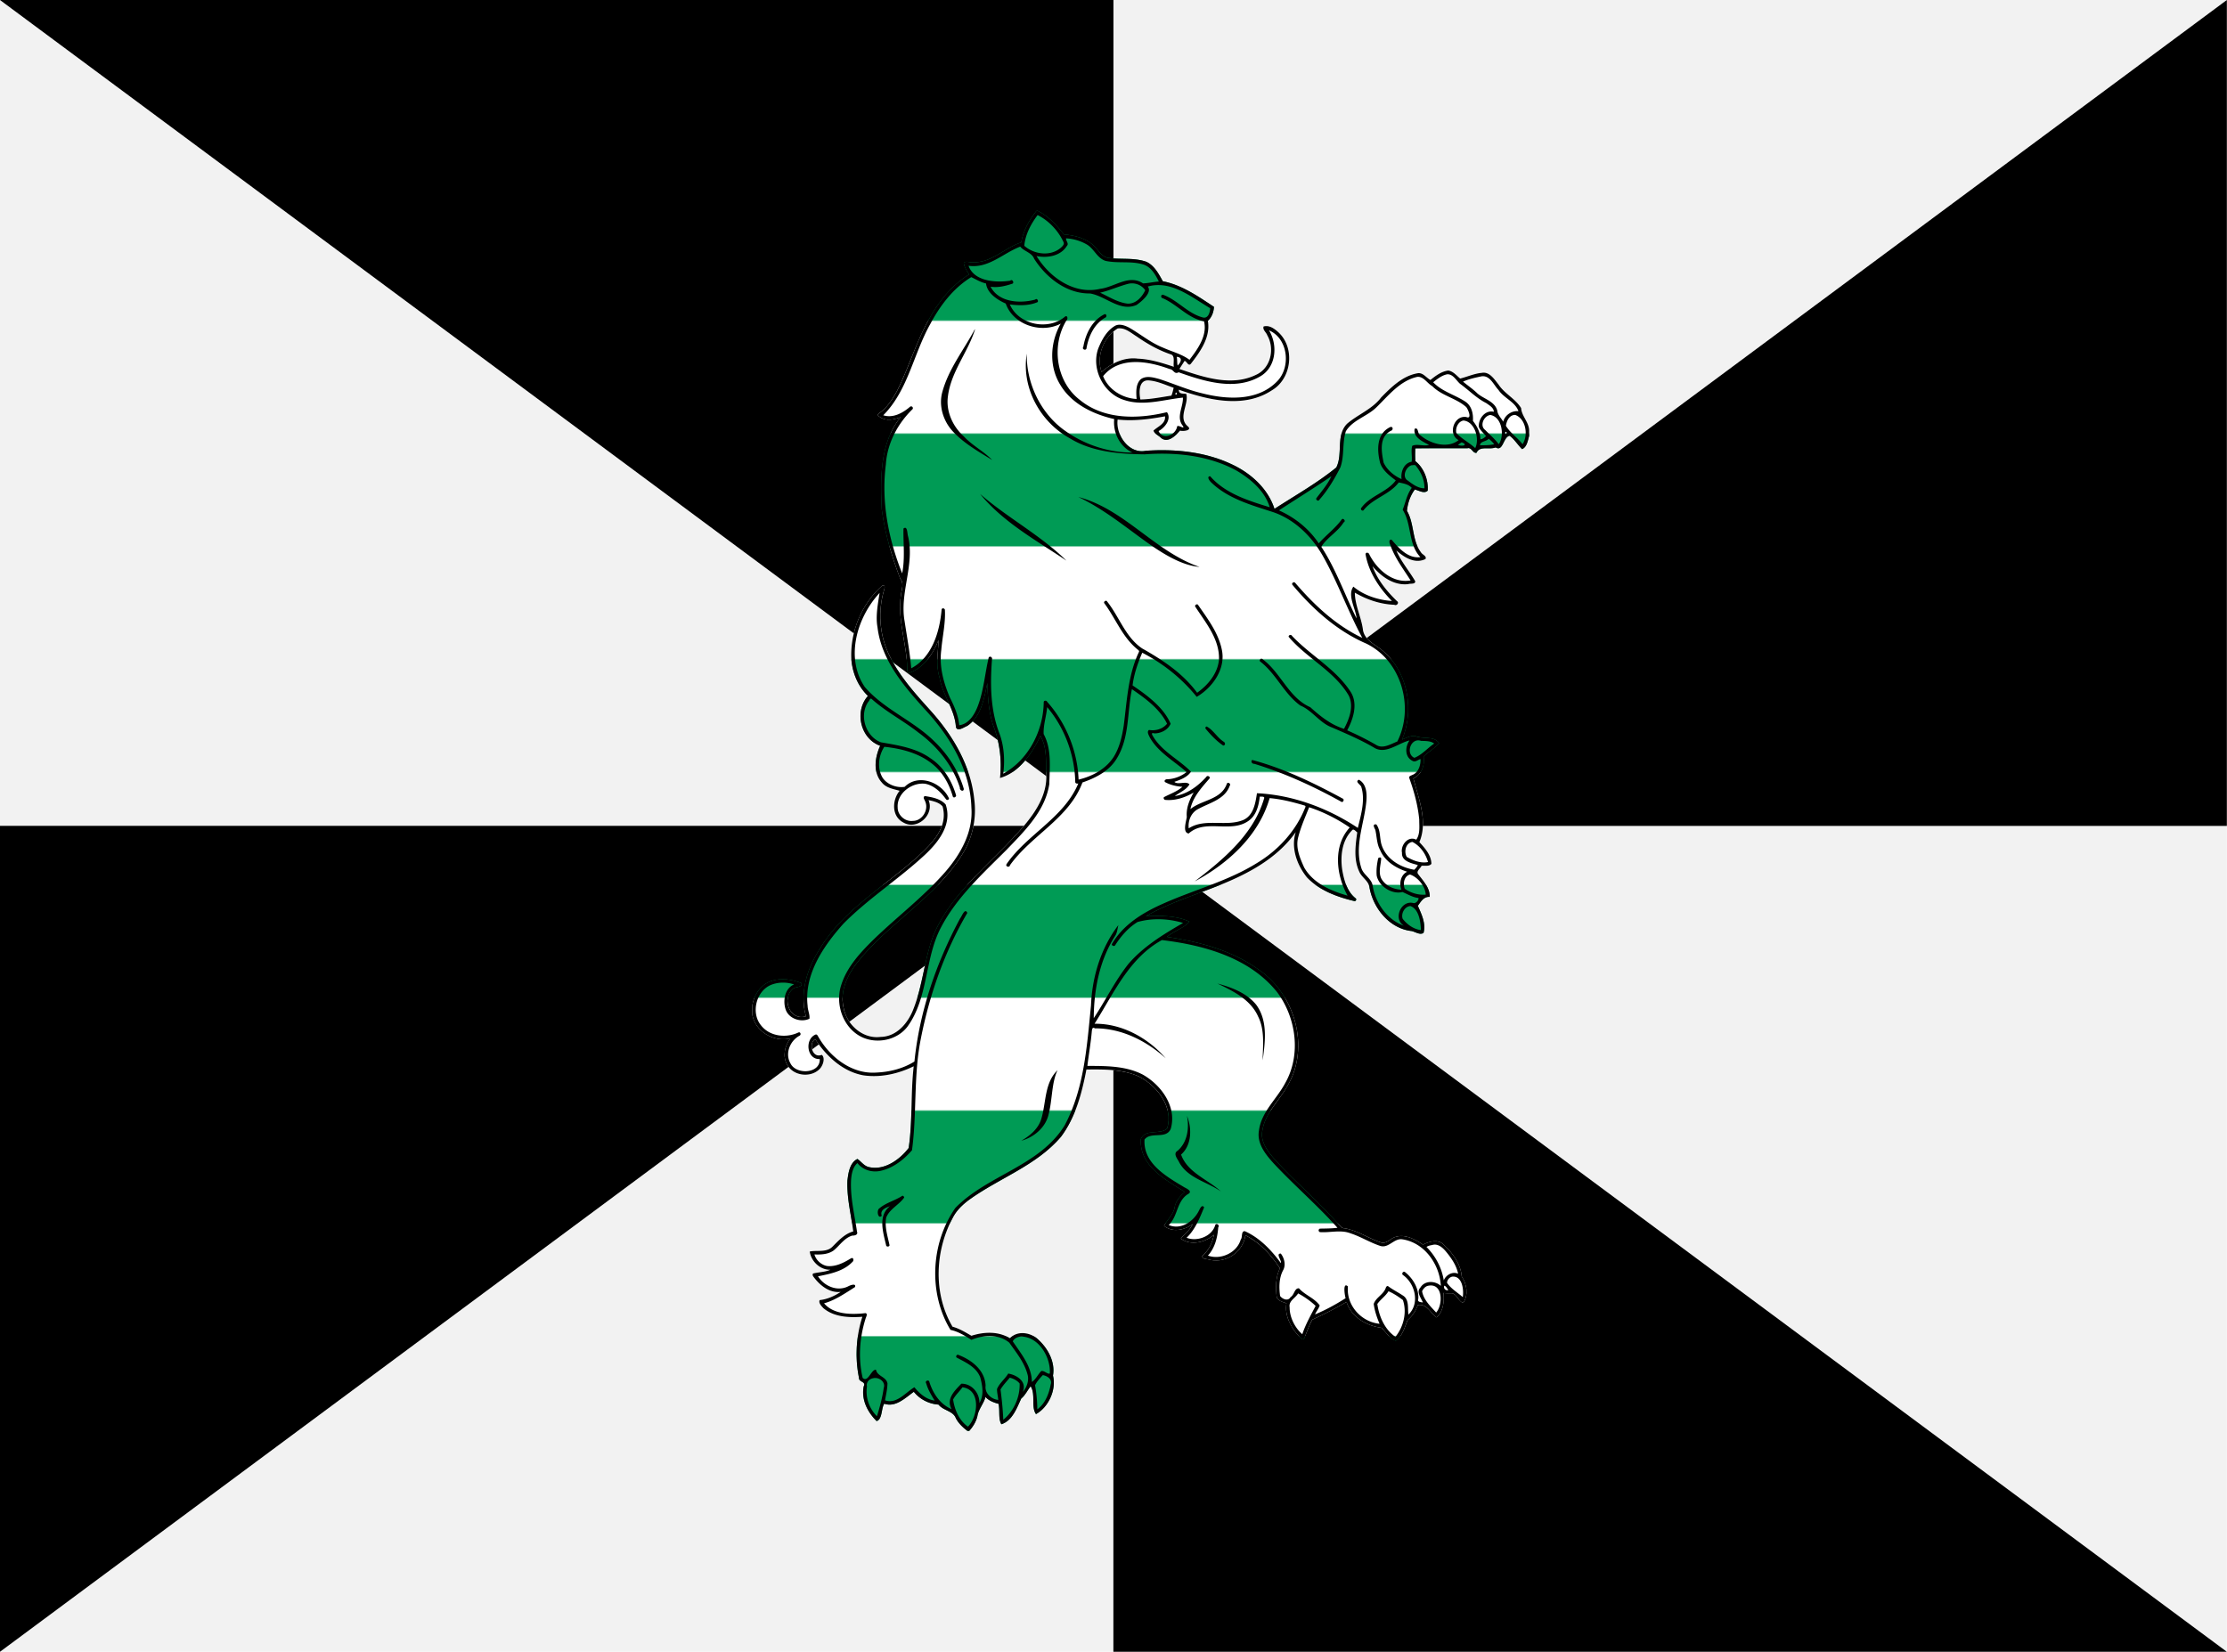 <svg xmlns="http://www.w3.org/2000/svg" xmlns:xlink="http://www.w3.org/1999/xlink" height="440.49mm" width="593.71mm" viewBox="0 0 2103.692 1560.777"><defs><pattern id="b" xlink:href="#a" patternTransform="matrix(.709 0 0 1.523 620.02 25.832)"/><pattern id="a" width="120" patternUnits="userSpaceOnUse" patternTransform="translate(-86.885 290.45)" height="140"><path fill="#fff" d="M-86.885 290.45h120v140h-120z" transform="translate(86.885 -290.45)"/><path fill="#009b55" d="M-86.885 360.45h120v70h-120z" transform="translate(86.885 -290.45)"/></pattern></defs><path fill="#f2f2f2" d="M-.03-.006h2103.604v1560.76H-.029z"/><g fill-rule="evenodd"><path d="M-.03-.006h1051.821v780.394z"/><path d="M-.03 1560.734V780.341h1051.821z"/><path d="M2103.556 1560.734H1051.735V780.341z"/><path d="M2103.556-.006v780.394H1051.735z"/></g><path d="M936.19-77.975c-6.826 8.708-12.541 18.738-14.357 29.771-15.99 5.202-28.696 20.126-46.622 18.719-2.373.466-5.826-1.59-7.647.725.51 4.02 2.839 7.503 5.068 10.774C856.224-7.755 843.668 7.702 834.59 24.61c-12.191 21.49-18.862 45.487-30.05 67.453-4.438 8.238-9.764 16.432-17.68 21.716-1.475 1.35.768 2.657 1.825 3.238 5.745 3.92 13.079 2.229 19.132-.063-19.617 24.41-19.103 57.51-17.748 87.1 2.978 22.47 9.376 44.435 17.494 65.56 3.857 4.516 1.129 10.25.648 15.371-3.621 23.993 5.97 47.231 5.96 71.118-.095 1.22.832 2.978 2.258 2.335 13.651-4.957 22.148-18.003 27.297-30.948-.379 11.677-2.867 23.767.913 35.262 2.604 16.538 14.41 29.996 15.472 46.885 1.25 5.086 7.969.024 10.764-.99 13.224-8.905 15.88-26.029 18.95-40.516.34 12.974 1.229 26.072 4.995 38.565 6.494 16.254 8.924 33.768 6.921 51.175 18.286-5.086 30.352-23.287 38.182-39.78 6.749 11.493 4.933 25.351 5.615 38.065.25 17.537-9.607 33.11-20.453 46.092-28.863 34.59-68.428 61.665-86.268 104.42-8.535 22.532-9.976 47.102-18.843 69.543-4.995 13.166-15.798 26.134-30.996 26.317-16.97 2.253-32.47-11.845-35.084-28.118-3.424-15.299 3.82-30.382 12.988-42.164 29.632-37.298 73.717-61.199 99.174-102.09 9.756-15.414 13.781-34.194 11.374-52.269-3.261-31.519-19.987-59.912-40.804-83.113-15.178-16.83-30.799-33.959-40.348-54.762-8.391-18.41-9.798-39.743-4.178-59.163.46-1.532 1.945-5.889-1.643-4.683-19.386 17.186-30.385 43.562-29.127 69.437 1.008 12.916 6.224 25.693 15.668 34.742-13.041 14.593-7.157 40.453 11.557 47.111-4.929 10.865-7.07 25.318 1.68 34.824 4.141 5.106 10.86 5.97 16.726 7.71-7.224 8.717-7.71 24.073 3.367 29.876 13.032 7.878 29.809-7.162 23.949-21.072 4.659 1.028 10.068 2.177 13.243 6 5.519 19.405-9.88 34.92-22.792 46.79-31.5 28.704-70.825 50.376-93.237 87.842-11.984 18.526-19.285 41.77-13.017 63.62-15.073 4.803-23.19-16.34-12.743-25.548 2.017-2.776 10.024-1.326 8.42-5.778-8.69-3.502-18.867-5.155-27.97-2.177-10.457 3.29-17.057 13.507-18.536 23.993v7.143c2.31 16.49 20.284 27.148 36.102 23.296-5.404 6.912-7.59 17.143-2.92 24.997 5.691 10.298 21.37 12.297 29.9 4.5 3.603-3.006 6.39-10.927 2.686-13.986-9.074 3.723-12.767-11.024-6.259-14.886 10.462 16.067 25.914 30.64 45.458 34.229 16.307 2.42 32.97-1.403 47.644-8.545-3.007 25.645-.942 51.693-4.775 77.252-8.468 10.985-23.119 21.586-37.764 17.95-4.5-1.09-7.175-5.342-10.648-7.638-7.243 3.555-8.579 13.123-9.448 20.376-.696 16.24 3.463 32.153 5.504 48.124-8.285 2.296-14.06 8.877-19.944 14.713-5.716 5.375-14.74 2.824-21.144 4.294 1.25 9.165 9.833 17.508 19.478 17.158-4.347 2.152-10.645 2.253-15.712 3.449-1.369.086-1.138 1.983-.533 2.8 6.029 8.271 15.03 15.894 25.986 14.708-5.96 3.977-12.676 6.998-19.852 7.767-1.215 2.79 1.677 5.495 3.391 7.479 10.053 8.603 24.401 9.174 36.962 8.266-5.975 18.54-7.085 38.68-3.204 57.76-.23 4.212 7.009 3.194 4.463 8.045-2.411 12.412 3.535 24.272 12.191 32.74 5.557-1.532 4.308-12.229 7.185-16.403 10.803 3.742 19.92-5.51 27.955-11.255 5.688 7.148 14.295 11.475 23.35 12.114 4.457 5.77 13.837 5.794 16.402 12.998 2.6 4.794 6.567 8.622 10.913 11.845h1.667c3.54-3.857 6.326-8.483 7.66-13.565.88-6.791 6.087-12.08 7.686-18.454 3.295 3.497 7.777 5.24 12.316 6.422 1.552 6.129-.408 14.39 2.752 19.315 10.366-3.4 14.516-15.188 18.752-24.33 3.877-3.097 6.1-8.242 8.848-11.575 4.962 7.628.168 19.362 5.053 26.322 11.927-6.552 19.41-23.138 16.063-36.405 2.286-12.762-4.712-25.626-13.91-34.017-7.004-6.811-19.617-8.886-26.746-1.215-11.02-6.83-24.468-6.182-36.385-2.388-5.711-3.29-11.427-6.84-17.844-8.568-18.723-31.683-16.562-72.871 1.09-104.57 3.343-5.77 8.152-10.428 13.382-14.478 28.614-21.106 64.398-32.73 87.992-60.43 13.795-18.44 19.742-41.261 23.998-63.524 16.634-.178 34.31-.4 49.781 6.68 17.225 8.911 32.691 28.783 26.49 49-6.681 6.484-20.346-.28-24.852 9.986-1.546 25.246 23.291 38.527 41.625 49.979-4.457 3.799-8.646 8.449-9.678 14.415-1.096 7.008-7.033 11.705-10.015 17.709 7.93 6.388 19.338 4.015 26.98-1.696-2.31 5.678-7.686 9.016-11.105 13.733 9.207 6.874 23.075 3.617 31.183-3.713-1.345 7.647-4.9 14.9-10.913 19.934-.596 3.579 5.278 2.868 7.373 3.824 15.395 3.362 31.169-7.73 33.3-23.22 13.695 6.806 24.344 18.522 32.616 31.169-4.107 8.665-4.189 18.426-2.916 27.739 1.81 3.367 5.826 4.087 9.102 5.37-1.95 11.586 4.237 22.758 11.725 31.126 1.235.97 3.343 4.39 4.948 2.295 2.512-5.97 4.447-12.224 7.603-17.91 11.033-5.145 21.99-10.612 32.466-16.842 4.438 14.256 18.862 22.643 33.032 24.454 4.313 4.083 7.508 10.294 13.48 12.272 6.301-4.467 8.438-12.69 11.137-19.535 4.592-3.737 7.695-8.804 9.77-14.27 8.752-1.407 11.754 7.652 17.576 11.71 6.518-5.413 7.393-15.25 6.58-23.118 2.724.52 5.486.298 8.253.355 4.803 1.264 6.042 7.993 10.495 8.997 4.966-7.503 3.314-17.724-1.495-24.866-.95-11.73-8.338-21.918-16.658-29.752-5.312-5.855-13.862-3.492-19.953-.384-7.464-5.049-16.98-10.275-26.217-7.201-4.462 1.345-7.872 6.365-12.873 5.341-12.028-3.698-22.542-11.586-35.13-13.593-1.624.024-2.921-.782-3.839-2.007-19.228-21.874-41.462-40.833-61.237-62.175-6.801-7.863-14.679-17.075-12.393-28.325 2.623-16.504 16.038-28.114 23.776-42.193 21.284-36.078 7.171-85.932-26.654-109.23-25.386-18.574-56.554-26.788-87.214-31.38 6.259-5.663 15.986-8.146 21.154-14.376-12.393-6.052-28.527-5.678-41.164-5.188 17.633-10.149 36.918-16.812 55.877-23.988 32.057-11.907 65.35-26.634 85.72-55.454-4.765 14.81 1.173 31.044 10.534 42.726 11.75 12.436 28.48 18.531 44.767 22.417 1.412.452 2.555-1.753 1.263-2.603-8.156-6.408-10.88-17.042-12.633-26.783-1.907-12.921-.394-27.691 9.237-37.404 1.455-2.123 3.646 1.119 4.943 1.883-1.7 12.268-3.57 25.583 1.93 37.178 2.436 5.663 9.112 8.823 9.689 15.275 3.602 19.617 19.137 38.59 39.8 40.809 3.488.754 7.854 4.025 11.193 1.729 2.469-8.814-1.908-17.666-5.371-25.582 2.954-4.04 5.409-8.762 11.221-8.469.235-8.41-6.043-15.072-10.861-21.36-2.296-2.93 2.157-5.471 3.132-7.969 3.002-.36 7.306.845 9.318-1.907-.153-8.204-6.095-14.761-11.36-20.472 8.238-19.583-.71-41.04-5.658-60.2 7.743-3.487 11.004-12.661 9.645-20.66 4.342-4.533 10.798-7.833 14.616-12.67-4.957-7.416-15.933-3.425-22.744-6.83-4.41-.246-8.29 1.877-12.219 3.477 12.176-28.964 5.13-65.896-20.242-85.542-6.518-4.919-14.799-8.742-16.624-17.57-1.422-12.157-7.618-23.416-7.757-35.737 11.302 6.628 24.146 10.956 37.293 11.465 2.219 1.32 4.9-1.955 2.603-3.405-9.74-9.362-18.54-20.227-23.224-33.033 8.29 9.813 20.188 18.497 33.758 16.912 1.801-.779 7.114.398 6.557-2.849-5.72-9.746-13.324-18.435-17.757-28.916 7.382 6.46 17.422 12.94 27.465 8.08 1.609-2.772-3.166-4.241-4.213-6.379-8.665-11.331-6.105-27.024-13.247-39.167.677-7.013 3.074-14.386 7.435-20.14 3.829.87 9.021 4.319 12.176 1.004.73-10.178-3.64-21.538-11.677-27.807-.302-4.03-.206-8.079-.09-12.104 16.402-.24 32.835-.034 49.253-.091 4.05-1.196 4.914 4.909 8.598 4.318 3.041-7.008 12.013-2.651 18.09-5.12 7.118 4.424 7.084-9.957 13.19-11.009 4.697 3.42 7.704 8.752 11.777 12.623 4.578-1.82 5.457-8.305 6.663-12.537v-5.308c-.36-7.887-7.027-13.28-7.58-20.952-5.456-8.886-15.712-13.579-21.418-22.364-3.943-4.86-8.487-12.34-15.779-10.894-7.07.64-13.617 3.723-20.38 5.375-3.449-2.834-6.552-6.869-11.235-7.575-6.484.826-11.912 4.947-16.85 8.934-4.025-2.118-7.07-7.262-12.17-6.35-14.007 2.431-24.796 13.066-34.364 22.82-8.377 11.1-21.94 16.049-32.244 24.906-10.812 10.99-3.69 28.503-10.14 41.289-18.176 14.809-38.782 26.389-58.418 39.075-6.066-18.757-21.567-32.965-38.95-41.405-25.366-12.412-54.412-15.308-82.27-13.488-16.049 3.573-28.903-14.751-26.924-29.46 14.996 1.629 30.035-.302 44.762-3.05.754 6.999-6.85 9.598-10.904 13.484.778 3.117 4.813 4.505 6.941 6.763 6.494 5.663 14.074-2.013 18.124-6.73 3.218.927 12.066-.283 7.185-4.188-9.443-8.33 1.34-20.588-1.224-30.434-2.964-.711-7.152.582-7.051-4.044 27.72 9.823 61.454 17.955 87.862.576 19.012-11.225 22.253-40.858 5.47-55.46-3.617-3.165-8.203-6.287-13.3-4.851-1.114 3.16 2.575 5.529 3.52 8.382 7.273 12.748 3.271 31.14-10.764 37.336-23.07 11.235-49.58 2.224-72.266-5.572 1.6-2.536 3.218-5.058 4.827-7.59 2.09.092 3.57 5.563 6 2.642 8.89-11.418 18.776-25.183 16.048-40.535 3.674-3.338 5.524-8.31 5.76-13.229-14.987-9.885-30.339-20.683-48.294-24.17-3.92-6.93-7.839-14.688-15.385-18.329-11.706-4.246-24.42-2.027-36.5-3.76-5.72-1.25-8.727-6.701-12.45-10.655-7.546-7.786-18.594-10.577-29.056-11.528-6.897-8.646-14.602-17.23-24.727-22.259zm78.576 110.98c6.058.037 11.048 4.647 16.006 7.664 9.823 6.85 20.328 12.873 31.692 16.769 5.26 1.052 2.469 8.328 3.468 11.927-11.048-3.694-22.33-7.215-34.065-7.71-12.68-1.647-25.059 4.27-34.195 12.61-5.307-14.838 1.98-33.139 15.178-41.117.65-.1 1.289-.145 1.916-.142zm26.636 49.179c8.536.394 16.36 4.304 24.333 6.989-.61 2.498-1.134 5.057-2.171 7.425-9.722 1.46-19.44 3.488-29.29 3.627-1.196-5.706-1.96-17.974 7.128-18.041zm27.25 12.494zm-284.78 930.12zm101.19 10.174z" fill="url(#b)" transform="translate(42.872 277.21)"/><path d="M979.062 199.235c-6.825 8.708-12.541 18.738-14.357 29.771-15.99 5.202-28.696 20.126-46.622 18.719-2.373.466-5.827-1.59-7.647.725.51 4.02 2.839 7.503 5.067 10.774-16.408 10.231-28.964 25.688-38.042 42.596-12.19 21.49-18.862 45.487-30.049 67.453-4.438 8.238-9.764 16.432-17.68 21.716-1.475 1.35.768 2.656 1.825 3.238 5.745 3.92 13.079 2.229 19.13-.063-19.616 24.41-19.102 57.51-17.747 87.1 2.978 22.47 9.376 44.435 17.494 65.56 3.857 4.516 1.129 10.25.648 15.371-3.621 23.993 5.97 47.231 5.96 71.118-.095 1.22.832 2.978 2.258 2.335 13.651-4.957 22.148-18.003 27.297-30.948-.379 11.677-2.867 23.767.913 35.262 2.603 16.538 14.41 29.996 15.472 46.885 1.249 5.086 7.968.024 10.764-.99 13.224-8.905 15.88-26.029 18.95-40.516.34 12.974 1.229 26.072 4.995 38.565 6.494 16.254 8.924 33.768 6.92 51.175 18.287-5.086 30.354-23.287 38.183-39.78 6.749 11.493 4.933 25.351 5.615 38.065.25 17.537-9.607 33.11-20.453 46.092-28.863 34.59-68.428 61.665-86.268 104.42-8.535 22.532-9.976 47.102-18.843 69.543-4.995 13.166-15.798 26.134-30.996 26.317-16.97 2.253-32.47-11.845-35.084-28.118-3.425-15.299 3.82-30.382 12.988-42.164 29.632-37.298 73.717-61.199 99.174-102.09 9.756-15.414 13.781-34.194 11.374-52.269-3.261-31.519-19.987-59.912-40.804-83.113-15.178-16.83-30.799-33.959-40.348-54.762-8.391-18.41-9.799-39.743-4.179-59.163.461-1.532 1.946-5.889-1.643-4.683-19.386 17.186-30.385 43.562-29.127 69.437 1.01 12.916 6.225 25.693 15.668 34.742-13.04 14.593-7.156 40.453 11.557 47.111-4.928 10.865-7.07 25.318 1.682 34.824 4.14 5.106 10.86 5.97 16.725 7.71-7.225 8.717-7.71 24.073 3.366 29.876 13.031 7.878 29.81-7.161 23.95-21.072 4.659 1.028 10.067 2.177 13.242 6 5.52 19.405-9.88 34.92-22.792 46.79-31.5 28.704-70.825 50.376-93.237 87.842-11.984 18.526-19.285 41.77-13.017 63.62-15.073 4.803-23.19-16.34-12.743-25.548 2.018-2.776 10.024-1.325 8.42-5.778-8.689-3.502-18.866-5.155-27.97-2.177-10.456 3.29-17.056 13.507-18.535 23.993v7.143c2.31 16.49 20.284 27.148 36.1 23.296-5.403 6.912-7.589 17.143-2.92 24.997 5.692 10.298 21.37 12.297 29.901 4.501 3.603-3.007 6.389-10.928 2.686-13.987-9.074 3.723-12.767-11.024-6.259-14.886 10.462 16.067 25.914 30.641 45.458 34.229 16.307 2.42 32.97-1.403 47.644-8.545-3.007 25.645-.942 51.693-4.775 77.252-8.468 10.985-23.119 21.586-37.764 17.95-4.5-1.09-7.175-5.342-10.648-7.638-7.243 3.555-8.579 13.123-9.448 20.376-.697 16.24 3.463 32.153 5.504 48.124-8.285 2.296-14.059 8.878-19.944 14.713-5.716 5.375-14.74 2.824-21.144 4.294 1.25 9.165 9.833 17.508 19.477 17.158-4.347 2.152-10.645 2.253-15.712 3.449-1.369.086-1.138 1.983-.533 2.8 6.029 8.271 15.03 15.894 25.986 14.708-5.96 3.977-12.676 6.998-19.852 7.767-1.215 2.79 1.677 5.495 3.391 7.479 10.053 8.603 24.401 9.174 36.962 8.266-5.975 18.541-7.085 38.681-3.204 57.76-.23 4.213 7.009 3.194 4.463 8.046-2.411 12.412 3.535 24.272 12.19 32.74 5.558-1.533 4.31-12.23 7.186-16.403 10.803 3.741 19.92-5.51 27.955-11.255 5.687 7.147 14.295 11.475 23.35 12.114 4.457 5.768 13.837 5.793 16.402 12.998 2.599 4.793 6.567 8.621 10.913 11.845h1.667c3.54-3.858 6.326-8.483 7.66-13.565.88-6.792 6.087-12.08 7.686-18.454 3.295 3.496 7.777 5.24 12.316 6.421 1.552 6.129-.408 14.391 2.752 19.315 10.366-3.4 14.516-15.188 18.752-24.329 3.877-3.098 6.1-8.242 8.848-11.576 4.962 7.628.168 19.362 5.053 26.322 11.927-6.552 19.41-23.138 16.063-36.405 2.286-12.762-4.712-25.626-13.91-34.017-7.003-6.811-19.617-8.886-26.746-1.215-11.02-6.83-24.468-6.182-36.385-2.387-5.711-3.29-11.427-6.84-17.844-8.57-18.723-31.682-16.562-72.87 1.09-104.57 3.343-5.768 8.152-10.427 13.383-14.477 28.613-21.106 64.398-32.73 87.992-60.43 13.795-18.44 19.742-41.261 23.998-63.524 16.634-.178 34.31-.4 49.781 6.68 17.225 8.911 32.691 28.783 26.49 49-6.681 6.484-20.346-.28-24.852 9.986-1.546 25.246 23.291 38.527 41.625 49.979-4.457 3.799-8.646 8.449-9.678 14.415-1.096 7.008-7.033 11.705-10.015 17.709 7.93 6.388 19.338 4.015 26.98-1.696-2.31 5.678-7.686 9.016-11.105 13.733 9.207 6.874 23.075 3.617 31.183-3.713-1.345 7.647-4.9 14.9-10.913 19.934-.596 3.579 5.278 2.868 7.373 3.823 15.395 3.363 31.169-7.728 33.3-23.22 13.695 6.807 24.344 18.522 32.616 31.17-4.107 8.665-4.19 18.425-2.916 27.738 1.81 3.368 5.826 4.088 9.102 5.37-1.95 11.586 4.237 22.758 11.725 31.126 1.235.97 3.343 4.39 4.948 2.296 2.512-5.97 4.447-12.224 7.603-17.91 11.033-5.145 21.99-10.612 32.466-16.842 4.438 14.256 18.862 22.643 33.032 24.454 4.313 4.083 7.508 10.294 13.479 12.272 6.302-4.467 8.439-12.69 11.138-19.535 4.592-3.737 7.695-8.804 9.77-14.27 8.752-1.407 11.754 7.652 17.576 11.71 6.518-5.413 7.393-15.25 6.58-23.118 2.724.519 5.486.298 8.253.355 4.803 1.264 6.042 7.993 10.495 8.997 4.966-7.503 3.314-17.724-1.494-24.866-.952-11.73-8.339-21.918-16.658-29.752-5.313-5.856-13.862-3.492-19.953-.385-7.465-5.048-16.98-10.275-26.217-7.2-4.463 1.345-7.873 6.365-12.873 5.341-12.028-3.698-22.542-11.586-35.131-13.593-1.624.024-2.921-.782-3.839-2.007-19.228-21.874-41.462-40.833-61.237-62.175-6.801-7.863-14.679-17.075-12.393-28.325 2.623-16.504 16.038-28.114 23.776-42.193 21.284-36.078 7.171-85.932-26.654-109.23-25.386-18.574-56.554-26.788-87.214-31.38 6.259-5.663 15.986-8.147 21.154-14.376-12.393-6.052-28.527-5.678-41.164-5.188 17.633-10.149 36.918-16.812 55.877-23.988 32.057-11.907 65.35-26.634 85.72-55.454-4.765 14.81 1.173 31.044 10.534 42.726 11.75 12.436 28.48 18.531 44.767 22.417 1.413.452 2.556-1.753 1.263-2.603-8.156-6.408-10.88-17.042-12.633-26.783-1.906-12.921-.394-27.691 9.237-37.404 1.455-2.124 3.646 1.119 4.943 1.883-1.7 12.268-3.57 25.583 1.93 37.178 2.436 5.663 9.112 8.823 9.689 15.275 3.602 19.617 19.137 38.59 39.8 40.809 3.488.754 7.854 4.025 11.193 1.729 2.469-8.814-1.908-17.666-5.371-25.582 2.954-4.04 5.409-8.762 11.221-8.47.235-8.41-6.043-15.071-10.861-21.36-2.296-2.93 2.157-5.47 3.132-7.968 3.002-.36 7.306.845 9.318-1.907-.153-8.204-6.095-14.761-11.36-20.472 8.238-19.583-.71-41.04-5.658-60.2 7.743-3.487 11.004-12.661 9.645-20.66 4.342-4.534 10.798-7.833 14.616-12.67-4.957-7.417-15.933-3.425-22.744-6.83-4.41-.246-8.29 1.877-12.219 3.476 12.176-28.964 5.13-65.896-20.242-85.542-6.518-4.918-14.799-8.741-16.624-17.57-1.422-12.157-7.618-23.416-7.757-35.737 11.302 6.629 24.146 10.956 37.293 11.465 2.219 1.321 4.9-1.954 2.603-3.405-9.74-9.361-18.54-20.227-23.224-33.033 8.29 9.814 20.188 18.497 33.758 16.912 1.802-.778 7.114.4 6.557-2.848-5.721-9.746-13.324-18.435-17.757-28.916 7.383 6.46 17.422 12.94 27.465 8.08 1.609-2.772-3.166-4.242-4.213-6.38-8.665-11.33-6.105-27.023-13.247-39.166.677-7.013 3.074-14.386 7.436-20.14 3.828.87 9.02 4.318 12.176 1.004.73-10.178-3.641-21.538-11.676-27.807-.303-4.03-.207-8.08-.092-12.104 16.403-.24 32.836-.034 49.254-.092 4.049-1.196 4.913 4.91 8.598 4.319 3.04-7.008 12.013-2.651 18.089-5.12 7.118 4.424 7.084-9.957 13.19-11.01 4.697 3.42 7.704 8.752 11.778 12.624 4.577-1.82 5.456-8.305 6.662-12.537v-5.308c-.36-7.887-7.027-13.28-7.58-20.952-5.456-8.886-15.712-13.579-21.418-22.364-3.943-4.86-8.487-12.34-15.779-10.894-7.07.64-13.617 3.722-20.38 5.375-3.448-2.834-6.552-6.87-11.235-7.575-6.484.826-11.912 4.947-16.85 8.934-4.025-2.118-7.07-7.262-12.17-6.35-14.007 2.431-24.796 13.066-34.364 22.82-8.377 11.1-21.94 16.049-32.244 24.906-10.812 10.99-3.69 28.503-10.14 41.289-18.176 14.809-38.782 26.389-58.418 39.075-6.066-18.757-21.567-32.965-38.95-41.405-25.366-12.412-54.412-15.308-82.27-13.488-16.049 3.573-28.903-14.751-26.924-29.46 14.996 1.629 30.035-.302 44.762-3.05.755 6.999-6.85 9.598-10.904 13.483.779 3.118 4.813 4.506 6.941 6.763 6.494 5.664 14.074-2.012 18.124-6.729 3.218.927 12.066-.283 7.186-4.188-9.444-8.33 1.34-20.588-1.225-30.434-2.964-.711-7.152.581-7.051-4.044 27.72 9.823 61.454 17.955 87.862.576 19.012-11.225 22.253-40.858 5.47-55.46-3.617-3.165-8.203-6.287-13.3-4.851-1.114 3.16 2.575 5.528 3.521 8.382 7.272 12.748 3.27 31.14-10.765 37.336-23.07 11.235-49.58 2.223-72.266-5.572 1.6-2.537 3.218-5.058 4.827-7.59 2.09.092 3.57 5.563 6 2.642 8.89-11.418 18.776-25.183 16.048-40.535 3.675-3.338 5.524-8.31 5.76-13.229-14.986-9.885-30.338-20.683-48.293-24.17-3.92-6.931-7.84-14.688-15.385-18.329-11.706-4.246-24.42-2.027-36.5-3.76-5.721-1.25-8.728-6.701-12.45-10.655-7.546-7.786-18.594-10.577-29.056-11.528-6.898-8.646-14.602-17.23-24.727-22.259h-1.26zm1.1 3.987c10.346 5.115 19.424 14.63 24.367 25.323 1.316 2.267-1.052 4.275-2.57 5.668-9.784 8.28-25.188 6.2-34.396-1.975 1.004-10.716 6.24-20.544 12.6-29.017zm26.884 21.98c7.032.403 14.054 2.464 20.111 6.105 6.538 4.16 9.372 12.656 17.086 15.16 11.658 2.607 23.964-.111 35.492 3.371 7.532 2.181 11.686 9.627 14.953 16.183-5.02.284-9.981 1.6-14.962 1.73-13.286-8.839-27.005 3.602-40.464 5.158-24.559 5.797-47.884-10.913-60.132-30.991 10.202 2.142 22.873-.01 28.652-9.563 2.31-2.253-1.114-4.67-.734-7.153zm-43.293 7.82c3.363 4.395 11 5.586 13.181 11.542 11.393 17.85 30.65 33.028 52.707 32.701 15.015 2.464 28.25 17.667 44.056 10.856 4.981-3.52 14.938-11.763 10.53-17.388 22.07-6.23 41.163 10.015 58.936 20.496-.12 3.622-1.725 9.65-6.441 8.843-14.544-3.511-24.242-16.562-38.12-21.581-2.401-.11-2.218 3.14.02 3.39 13.657 5.962 23.657 18.97 38.744 21.717 3.31 13.445-5.97 26.236-13.742 36.37-7.489-5.538-16.663-7.7-25.025-11.498-11.51-4.55-21.058-12.604-31.678-18.733-4.29-2.282-9.939-4.444-14.362-1.427-7.527 4.736-11.792 12.945-15.102 20.933-6.917 19.156 4.827 42.524 24.237 48.625 18.286 6.21 37.318-.298 55.71-2.181.422 8.953-6.72 18.469-.044 26.697 2.276 3.9-3.853-1.076-5.38.398-1.066 8.012-13.416 13.738-17.546 4.511 5.783-3.07 12.608-11.321 7.882-17.849-27.336 6.73-59.556 7.214-82.348-11.639-22.398-17.23-27.082-51.174-12.648-74.936 1.575-1.11 1.33-5.02-1.052-3.89-15.755 13.688-43.936 8.117-52.346-11.284 8.517.975 17.508 1.293 25.602-1.978 2.09-.447.313-4.55-1.657-2.623-14.38 3.89-34.349 2.723-42.164-12.186 6.936 1.066 13.94-.615 20.477-2.824 2.224-.433.197-4.967-1.93-2.839-13.628 1.994-34.076.74-39.35-14.122 18.891 2.752 32.59-11.893 48.854-18.099zm-46.26 28.84c4.409 2.065 8.943 4.894 13.948 5.97 1.062 9.164 10.534 15.414 18.603 18.997 7.124 20.184 33.474 28.695 51.972 18.983-10.058 17.537-11.245 40.26-.466 57.75 10.75 18.08 31.164 27.917 50.963 32.38-1.316 12.767 5.351 26.346 17.302 31.668-22.33.148-45.117-7.335-63.418-20.386-23.359-16.192-37.068-45.401-36.453-73.053-5.264 31.86 12.508 64.364 40.31 79.764 21.197 13.156 47.034 15.054 71.007 15.37 29.406-2.175 60.373.952 86.642 15.27 13.497 7.979 26.827 19.205 31.52 34.695-20.116-6.125-42.044-12.95-56.247-29.281-3.938.21-.172 4.894 1.245 6.095 15.697 15.015 37.288 21.044 57.433 27.552 21.269 6.993 38.014 23.81 48.58 43.162 13.676 24.54 23.109 51.208 36.439 75.917-24.977-11.807-45.57-31.178-63.38-51.976-1.302-1.446-3.598.21-2.733 1.733 19.184 22.931 42.178 43.657 69.869 55.651 33.22 16.13 45.569 60.215 29.339 92.493-6.216 2.392-13.819 7.416-20.241 3.093a274.343 274.343 0 00-27.115-13.626c5.87-11.057 10.572-25.689 2.829-36.99-14.136-21.376-37.533-33.84-54.921-52.203-.855-1.652-3.29-1.047-3.257.788 17.047 20.232 42.942 32.138 56.67 55.32 5.26 10.244.668 22.2-4.323 31.648-12.412-3.8-22.388-11.902-31.88-20.419-20.577-9.083-27.778-32.798-45.295-45.54-1.724-1.115-3.516 1.565-1.647 2.66 14.876 11.567 22.239 30.248 37.528 41.27 11.518 4.785 18.325 16.543 30.103 20.794 13.195 5.75 26.48 11.408 38.955 18.647 11.163 7.522 23.123-3.862 34.084-6.417-4.208 5.889-4.606 15.558 2.714 19.208 2.805 1.767 5.303-1.11 7.685-1.59.24 5.822-1.988 12.868-7.95 15.044-1.051.591-3.357 1.129-2.68 2.824 4.573 12.662 8.142 25.8 9.42 39.233-.038 6.26 1.07 13.608-2.825 19.031-7.589-4.015-15.02 5.203-13.454 12.45-.562 7.921 8.94 9.755 14.9 11.523-.61 1.773-2.056 3.065-3.261 4.434-13.21-2.147-26.644-10.125-30.91-23.507-2.002-6.355-.782-13.69-4.97-19.333-4.204-.596-1.807 3.28-.976 5.115 1.504 6.413 1.302 13.411 4.66 19.338 4.5 10.53 14.927 16.826 25.403 20.26-6.181 3.113-7.655 10.866-5.412 16.995-7.714-.427-15.338-3.785-19.122-10.793-2.733-5.97-.35-12.45.01-18.599-.053-1.595-1.964-1.134-2.79-.428-1.211 5.38-1.932 10.914-1.447 16.442 2.123 10.534 14.833 18.07 24.319 15.524 4.405 1.845 9.732 5.097 15.13 5.66.581 2.031-2.464 5.403-4.822 4.793-11.75-3.007-19.391 15.192-8.872 21.394-15.88-5.534-26.903-21.403-29.555-37.677-.893-6.927-8.641-10.188-10.659-16.716-6.614-20.337 2.248-41.02 4.496-61.257.942-7.585.922-18.23-6.888-22.273-4.17 2.036 2.123 4.74 2.416 7.113 3.78 12.49-.543 26.558-3.362 38.408-28.253-18.757-61.487-31.179-95.293-32.764-1.427 9.314-3.238 21.15-13.133 25.362-16.408 6.59-35.876-2.123-51.31 7.806-.912-7.431 2.45-15.236 9.391-18.512 10.644-5.73 24.732-8.969 29.29-21.63 1.749-2.133-2.329-4.42-2.876-1.417-5.692 14.717-23.43 14.579-34.238 23.397 2.296-11.38 10.538-20.217 17.873-28.748 1.541-1.74-1.86-3.69-2.935-1.585-7.873 8.646-17.84 16.105-29.646 17.979 4.42-3.406 10.841-5.812 13.814-11.024-3.17-3.665-10.855.898-14.256-2.402 5.716-1.893 12.422-4.481 15.678-9.587-11.245-11.504-27.077-18.83-35.622-33.071-.826-1.254-2.733-4.386 1.047-3.118 6.158.043 12.864-3.271 15.366-9.102-6.633-15.428-21.976-26.74-35.948-36.217 1.278-10.716 4.924-20.991 9.136-30.881 19.794 10.125 37.586 24.473 51.453 41.679 14.857-8.718 27.581-26.27 23.738-44.503-3.228-15.865-13.306-29.127-22.307-42.125-.908-1.989-3.981.197-2.622 1.69 9.851 15.14 22.926 30.656 22.234 49.84-1.259 12.993-10.332 23.94-20.654 31.237-13.296-18.22-32.436-30.905-51.832-41.823-15.841-10.577-21.668-29.92-33.11-44.301-.893-2.003-3.99.21-2.627 1.69 10.476 14.083 16.807 31.447 30.602 42.918.846.874 2.887 1.724 1.86 3.242-10.194 21.706-11.164 45.997-14.229 69.39-1.57 10.216-3.933 20.567-9.443 29.453-7.416 11.49-20.179 18.425-33.2 21.48-1.053-26.894-11.755-53.466-29.71-73.539-.624-1.518-3.227-1.287-3.213.418-.336 26.817-14.319 54.378-38.21 67.487 1.595-13.027.797-26.432-3.93-38.758-8.276-21.946-8.487-45.925-6.748-69 .677-1.907-1.513-3.746-3.055-2.09-3.636 15.228-4.693 31.169-10.275 45.892-2.973 7.906-8.506 17.105-17.58 18.214-.912-9.069-4.495-17.513-8.568-25.563-6.24-14.227-10.51-29.867-8.406-45.497 1.042-12.714 4.14-25.27 3.396-38.095-.495-1.393-2.484-1.907-3.065-.303-1.802 20.9-8.848 45.204-28.728 55.68-1.153-14.348-4.035-29.738-6.254-44.484-4.857-26.947 9.727-53.269 3.285-80.158-.85-2.161-.384-10.524-4.36-7.407-.284 13.848 1.589 28.46-1.231 42.351-12.95-32.34-19.924-67.895-15.395-102.89 1.225-19.737 10.933-38.268 24.915-51.982 1.643-1.311-.37-4.135-2.31-2.363-6.768 5.798-15.952 10.769-25.064 7.849 23.296-23.34 28.547-57.91 44.292-86.008 9.294-17.5 21.735-34.051 38.849-44.508zm151.71 5.868c4.94-.028 9.86 2.362 12.611 6.514-3.06 6.49-8.895 13.041-16.754 12.633-9.265-1.076-17.983-6.734-25.894-10.34 8.66-1.903 17.695-6.092 26.64-8.393a14.702 14.702 0 013.397-.413zm-25.4 29.106a1.85 1.85 0 00-.357.027c-11.653 5.659-17.988 18.464-20.092 30.756-1.768 2.661 2.761 3.958 2.987 1.417 1.97-11.369 7.248-22.892 17.624-28.872 1.702-.594 1.521-3.278-.162-3.327zm13.907 13.383c6.058.037 11.048 4.647 16.006 7.664 9.823 6.85 20.328 12.873 31.692 16.769 5.26 1.052 2.47 8.329 3.468 11.927-11.048-3.694-22.33-7.215-34.065-7.71-12.68-1.647-25.059 4.27-34.195 12.61-5.307-14.837 1.98-33.138 15.178-41.116.651-.101 1.29-.146 1.916-.142zm-136.65 1.011l-.346.13c-10.394 19.429-24.626 37.25-30.506 58.855-3.718 13.065.73 27.475 9.784 37.332 10.538 11.35 24.214 19.074 37.274 27.101-8.05-8.305-18.829-13.685-26.749-22.254-10.577-9.443-17.215-24.046-15.02-38.34 2.94-22.897 18.824-41.213 25.563-62.823zm277.67.899c18.373 7.8 21.067 35.564 6.99 48.879-18.278 18.17-46.78 16.562-70.005 10.644-13.963-3.286-27.105-9.146-40.708-13.56-5.529-1.47-12.248-3.426-17.364.196-4.99 4.683-4.429 12.426-3.982 18.675-13.348-.615-26.731-8.88-31.63-21.552 15.356-19.012 42.635-14.237 62.843-6.724 3.91.374 4.217 5.398 8.492 3.059 23.954 8.526 52.865 17.68 76.651 4.126 15.505-8.55 17.34-29.685 8.714-43.744zm-87.18 25.03c5.884.38 4.135 5.145.898 8.195-.682-2.632-.24-5.514-.898-8.194zm255.89 16.483c5.247-.078 8.197 5.861 11.728 8.955 8.382 6.02 15.578 13.675 24.901 18.325 2.733 2.051 6.96 4.241 7.051 8.17-8.319-2.036-14.966 6.88-14.111 14.488 1.532 3.352 4.447 5.663 6.738 8.444-1.263 1.48-3.535 2.969-5.331 3.021.024-6.484-3.166-12.388-7.051-17.36.46-6.676-1.124-14.155-7.061-18.137-9.866-6.508-22.27-9.65-30.468-18.388 3.89-3.098 8.108-6.465 13.089-7.493.174-.015.346-.024.515-.026zm33.684 1.838c6.882.244 10.111 8.516 14.425 13.007 5.087 7.68 15.793 11.22 18.81 20.025-6.196-.625-12.743 3.544-14.376 9.933-1.763-3.252-5.26-6.412-5.6-10.49-2.35-8.848-12.667-10.89-18.835-16.274-4.169-4.107-9.059-7.35-13.53-11.086 5.571-2.532 11.705-3.8 17.681-5.054a9.27 9.27 0 011.426-.061zm-61.517.553c5.568.164 8.72 6.248 13.321 8.784 9.04 9.208 22.638 11.345 32.091 19.784 1.854 2.228 5.831 11.816.096 9.438-11.734-1.902-17.69 16.361-7.291 21.822-10.356 8.31-26.952 3.458-36.179-4.674-2.853-1.153-1.417-7.844-5.332-6.004-1.6 7.925 7.753 12.21 13.584 15.174-4.467 1.628-11.249-1.273-15.808.879-1.48 4.592.13 10.126-.614 15.044-7.465 1.311-10.448 9.679-9.516 16.423-6.917-3.022-13.641-8.488-16.95-15.563-2.06-10.332-4.51-24.147 6.763-30.026 2.838-.807 2.007-4.943-.908-3.391-12.767 6.369-12.205 21.956-9.112 33.825 2.512 7.248 8.954 11.95 14.746 16.388-8.15 11.08-24.147 14.449-32.49 25.852-1.35 1.249.668 3.506 1.994 2.387 8.89-11.442 24.545-14.679 33.292-26.308 4.246.87 9.227 1.629 12.292 5.14-4.602 6.071-5.783 13.723-8.589 20.62 8.771 13.787 5.053 32.597 16.73 44.797-11.557 1.56-20.323-8.425-27.124-16.375-2.992-.745-2.218 3.228-1.291 4.865 4.275 12.292 12.306 22.653 19.17 33.532-16.97 2.96-31.625-10.265-38.887-24.367-.437-1.873-3.19-2.738-3.685-.533 2.887 17.109 12.992 32.086 24.924 44.31-12.604-.792-26.572-5.211-36.38-13.554-6.114 8.28 2.594 21.553 2.945 29.992-11.206-22.465-19.386-46.554-33.244-67.641 5.39-8.814 15.52-14.07 21.063-23.042 2.742-1.259-.76-4.904-1.994-2.493-6.177 8.363-14.674 14.563-21.49 22.292-9.208-13.776-22.547-24.439-37.62-31.159 16.5-10.759 33.321-21.187 49.552-32.259-3.482 7.556-9.007 13.983-14.04 20.544-1.317 1.494 1.719 3.694 2.641 1.705 8.103-9.145 14.362-19.77 19.891-30.62 3.939-10.98 1.624-23.144 5.197-34.186 6.523-10.615 19.847-13.89 28.594-22.326 11.523-11.153 22.547-25.573 39.113-29.074.185-.007.367-.008.547-.002zm-255.26 3.366c8.536.394 16.36 4.304 24.333 6.989-.61 2.497-1.134 5.057-2.171 7.425-9.722 1.46-19.439 3.487-29.29 3.627-1.196-5.707-1.96-17.974 7.128-18.041zm26.452 11.408c2.488 1.671-1.772 3.713 0 0zm320.53 21.24c10.03 3.636 12.6 19.002 6.946 27.648-4.785-6.153-11.668-10.591-15.75-17.378.72-4.693 3.214-10.333 8.805-10.27zm-23.536.039c11.168 1.863 13.626 19.645 7.983 27.638-3.742-5.02-8.565-9.055-12.897-13.531-5.428-4.102-1.128-13.32 4.914-14.107zm-25.395 5.254c10.697.908 15.572 17.321 11.13 26.048-5.246-4.9-12.716-8.674-17.836-14.256-1.047-4.616 1.639-10.889 6.706-11.792zm39.651 10.635c3.262.365-1.249 4.645 0 0zm-15.84 6.59c1.96 1.47 3.822 3.185 5.263 5.193-4.385.994-8.934.965-13.397 1.004.058-3.92 6.106-3.497 8.133-6.197zm-25.468 3.372c5.942 2.132 1.792 4.208-3.492 2.488 1.105-.898 2.248-1.773 3.492-2.488zm-44.79 21.447c.513.013.993.14 1.358.52 4.895 6.027 8.45 13.573 8.258 21.474-5.976.053-11.086-3.814-15.63-7.243-6.005-3.396-1.902-13.027 3.53-14.55.676.063 1.627-.225 2.484-.202zm-410.12 27.34c21.912 26.799 53.234 43.937 81.574 63.01-24.617-24.165-55.622-40.433-81.575-63.01zm92.8 2.878c24.371 11.466 45.914 29.511 68.086 45.194 13.795 9.506 30.217 19.478 46.405 20.876-42.279-14.535-70.887-54.628-114.49-66.07zm-187.74 90.62c-1.399 9.294-3.949 21.811-1.994 32.283 3.66 31.332 25.265 56.252 45.67 78.717 23.248 25.174 42.09 56.861 43.052 91.964 1.72 22.61-10.014 43.615-24.3 60.205-20.453 23.604-45.55 42.51-67.93 64.163-12.584 12.364-25.36 26.01-30.755 43.225-6.019 18.152 1.906 40.727 19.544 49.157 14.314 6.72 33.143 2.93 42.918-9.76 20.039-27.398 16.226-64.24 31.683-93.684 14.977-28.758 39.406-50.834 61.982-73.472 17.09-17.792 36.635-36.755 40.468-62.323.269-15.65 2.421-32.73-5.36-47.091-.399-8.617 2.58-16.917 3.314-25.467 16.447 19.434 26.048 45.146 26.529 70.753.125 1.484 1.71 1.686 2.882 1.402-13.613 32.5-48.215 47.87-67.659 76.017-1.676 2.532 2.786 3.747 3.136 1.158 20.251-28.349 55.824-44.244 68.457-78.146 12.83-4.37 25.904-11.149 32.826-23.364 11.71-19.492 9.363-43.34 13.897-64.797 12.748 8.79 26.197 18.421 33.205 32.663-4.02 4.972-10.918 6.995-17.1 5.866-2.358 1.844 0 5.159.841 7.19 8.036 14.146 22.897 22.095 34.651 32.6-5.226 4.098-11.561 6.553-18.223 6.788-1.48-.14-3.57 1.44-1.94 2.767 4.975 2.685 10.638 4.01 16.282 4.37-4.847 4.4-11.225 6.529-16.932 9.53-1.652.587-.514 2.902.913 2.883 9.385.83 18.632-2.292 26.63-7.009-4.069 7.1-7.23 14.8-6.499 23.181-.581 4.117-4.246 14.814 1.801 15.554 15.558-14.203 39.723.048 56.482-11.932 7.43-5.178 9.722-14.477 10.65-22.946 1.67.197 5.11-.49 4.005 2.047-10.005 33.787-38.605 57.553-65.508 78.116 31.515-16.85 60.734-43.341 70.821-78.712 10.687.903 21.245 3.555 31.544 6.542.923.385 2.786.427 2.244 1.902-8.627 22.163-25.396 40.632-45.661 52.832-27.456 17.182-59.14 25.212-88.487 38.325-18.8 8.29-37.571 19.56-48.302 37.682-1.57 1.58 1.714 3.415 2.694 1.787 5.495-8.622 12.46-16.7 21.26-22.042 13.968-3.89 29.118-3.28 42.942.913-18.675 10.803-37.543 22.278-51.727 38.835-12.56 15.928-21.49 34.28-32.653 51.155.15-26.678 5.323-54.407 19.93-77.31 2.214-3.098 2.415-7.095 3.342-10.66-16.538 21.635-24.809 48.894-25.876 76.004-3.833 38.383-6.398 78.717-24.953 113.38-23.752 38.383-72.9 46.799-103.19 77.896-23.176 33.109-25.683 80.446-4.587 115.21 7.171 1.474 13.593 5.519 19.756 9.405 11.33-4.732 25.947-5.65 35.828 2.704 6.508 9.275 14.036 18.406 17.067 29.55 1.883 5.792-.413 12.494-4.357 16.913 4.193-9.766-5.687-15.976-13.738-17.312-3.098 5.173-8.223 8.943-10.601 14.578-.053 3.477.923 6.873 1.172 10.337-6.576-.62-12.888-6.336-11.966-13.383-.533-14.833-13.463-24.703-26.317-29.381-1.172.206-2.123 1.968-.942 2.78 8.545 4.544 18.508 8.949 22.211 18.675 2.095 7.806 3.708 16.971-.802 24.238.235-9.578-7.267-18.392-17.052-18.286-6.009 6.408-14.67 14.175-9.242 24.012-10.697-4.41-17.657-14.857-20.947-25.617-.322-2.483-4.688-1.21-2.973 1.423 1.671 5.797 4.77 11.076 7.94 16.129-7.964-1.014-14.372-6.7-19.127-12.575-8.377 4.952-16.86 16.326-27.768 12.32 1.004-5.293 2.23-10.61 2.335-16.004-1.24-6.346-9.717-6.62-10.856-12.868-4.578-.39-7.489 12.59-12.59 7.704-4.28-18.306-2.915-37.82 2.657-55.709.418-1.633 2.487-4.85.057-5.475-13.017 1.503-30.035 1.532-39.176-9.266 10.332-2.786 19.996-9.53 29.233-15.356 1.36-4.006-4.788-1.643-6.47-.677-10.433 5.235-22.759-.337-28.475-9.482 10.99-2.186 24.041-4.702 32.422-13.506 1.605-1.095 1.346-4.626-1.113-3.57-6.754 4.121-14.372 8.171-22.567 7.364-5.592-.898-10.706-5.649-12.11-10.96 6.158.23 12.917.008 18.11-3.752 5.826-4.732 10.106-11.845 17.666-14.064 2.055.105 5.668-.64 4.414-3.723-2.334-16.331-6.532-32.624-5.562-49.244.466-5.52 1.657-11.84 5.99-15.543 5.081 6.7 14.213 9.189 22.205 7.243 11.696-2.646 21.59-10.485 29.32-19.352 4.726-34.67 1.402-70.076 8.194-104.57 8.166-41.866 22.436-82.857 44.085-119.7-2.368-5.187-5.12 3.266-6.816 5.202-22.494 41.823-38.321 87.853-43.138 135.21-10.721 6.744-23.488 9.914-36.083 10.442-22.811 1.652-43.21-14.203-54.282-33.061-.793-1.158-1.567-3.756-3.401-2.69-10.034 4.573-7.868 23.608 4.314 22.984.629 13.934-22.364 15.107-27.677 4.069-5.351-9.194-.48-21.178 8.42-26.058 1.988-.754 1.153-4.165-1.047-3.056-11.61 5.457-27.14 3.685-35.262-6.911-9.645-11.883-4.462-32.466 9.756-38.206 6.868-2.656 14.593-2.69 21.543-.331-8.766 3.68-10.66 15.327-8.017 23.43 2.82 8.934 14.496 12.825 22.542 8.968.552-3.939-1.619-7.984-1.686-12.047-3.511-29.838 14.895-56.544 33.763-77.727 23.877-24.127 52.788-42.448 77.535-65.604 12.609-11.883 25.444-28.623 19.065-47.077-4.943-5.49-12.753-6.84-19.722-7.954-2.248 1.263-.087 3.501.417 5.163 3.564 7.97-2.954 18.416-11.749 18.325-7.18.928-14.294-5.322-14.27-12.576-1.004-13.425 13.377-24.065 25.966-22.518 8.339 1.562 14.784 7.878 19.612 14.511.855 1.297 2.71.894 2.916-.648-6.763-15.01-28.695-23.993-41.905-10.952-7.46 1.148-16.293-2.032-20.726-8.425-5.442-8.978-4.058-20.851 1.509-29.42 16.634 1.729 34.007 6.24 46.909 17.504 8.833 7.599 14.52 18.185 17.744 29.26.557 2.009 3.122.885 3.184-.777-4.01-13.8-11.849-26.952-24.035-34.983-13.637-9.914-30.766-12.406-46.944-15.236-14.554-5.432-20.813-25.314-12.095-38.134 1.047-.725 1.725-4.328 3.32-2.805 13.544 12.143 29.914 20.487 44.16 31.707 17.772 13.017 32.355 30.938 39.147 52.087-.403 2.618 3.594 4.367 3.704 1.144-4.904-16.87-14.708-32.106-27.264-44.32-19.91-20.025-47.702-30.44-66.252-51.914-18.824-27.725-7.32-66.008 13.978-88.915zm308.87 126.21c-1.206.388-1.466 1.705-.534 2.55 4.789 5.721 10.015 11.245 16.216 15.443 2.33-.043 2.16-2.867.355-3.66-6.01-3.857-10.096-11.504-16.038-14.333zm200 13.12a8.33 8.33 0 012.644.492c4.044.106 9.025-.063 12.37 2.517-6.293 4.275-11.61 10.726-18.686 13.473-7.748-3.3-4.388-16.6 3.672-16.483zm-156.88 18.52c-1.701 1.359-.092 3.856 1.96 3.626 28.556 8.742 55.862 21.235 81.94 35.717 1.825 1.575 3.612-2.195 1.489-2.9-27.201-14.718-55.48-28.456-85.39-36.444zm53.782 44.68c13.56 4.429 26.644 11.086 38.336 19.122-16.024 17.48-12.849 45.08-2.027 64.398-15.774-4.448-32.562-11.754-41.03-26.634-4.01-8.9-8.305-18.849-5.576-28.743 2.493-9.693 6.58-18.877 10.298-28.142zm97.503 32.75c7.205 3.578 12.685 11.191 14.765 19.02-6.965 1.398-14.112-1.422-20.078-4.87-2.795-4.938-1.046-13.08 5.313-14.15zm-2.257 30.798c7.214 2.363 14.429 10.89 14.885 19.021-7.004.581-14.045-1.59-19.79-5.533-1.888-4.756-.735-11.98 4.904-13.488zm.355 29.771c8.16 2.892 9.722 14.948 9.962 22.763-6.845-.83-13.084-5.327-17.224-10.678-1.753-4.923 1.796-11.6 7.262-12.085zm-234.68 32.173c39.493 4.703 82.52 16.586 108.58 48.912 18.33 24.146 23.147 59.537 7.82 86.34-7.926 14.958-22.408 27.014-24.704 44.551-2.267 12.45 6.302 22.836 14.06 31.405 19.42 20.808 41.14 39.354 60.084 60.642-5.245.706-11.076.691-16.562.802-1.676.615-1.638 2.777.096 3.305 9.578.668 19.597-2.464 28.834 1.153 9.708 3.156 18.43 8.76 28.128 11.897 7.97 2.454 12.892-7.541 20.928-6.225 20.914 3.233 35.146 23.704 36.217 43.965-5.399-4.98-15.289-5.245-19.314 1.638-4.16 4.184.668 9.755 2.349 14.012-1.869-.28-5.648-.279-4.294-3.584.47-9.957-5.106-19.218-12.734-25.217-1.95-.936-3.482 2.076-1.498 3.084 11.331 8.224 15.78 26.755 4.914 37.188-.96-5.6.835-13.435-4.501-17.494-4.688-3.232-9.857-5.706-14.43-9.107-1.177-1.057-2.276.418-2.54 1.513-2.148 6.129-9.204 8.862-11.356 15.006.86 6.513 2.983 12.763 5.524 18.79-17.359-1.743-31.615-17.59-29.87-35.294-4.982-4.635-3.157 8.074-2.21 11.1-9.175 5.865-18.805 11.144-28.864 15.337 1.205-2.959 3.477-5.437 4.4-8.492-5.04-7.037-13.959-9.751-19.593-16.173-4.208-.39-4.419 6.389-7.925 8.29-2.388 4.252-7.705 1.917-9.9-1.08-1.1-8.055-1.08-16.865 2.825-24.224 2.79-4.923 1.167-11.657-2.138-15.798-5.336-.216 1.417 7.281-.053 8.857-8.977-12.224-19.866-23.738-33.93-30.016-3.809-.226-1.974 5.898-3.9 7.92-3.723 12.753-19.16 19.45-30.996 15.126 6.628-7.21 9.073-17.105 9.755-26.668 1.748-2.224-2.152-4.62-2.896-1.964-3.238 10.846-17.45 15.644-27.01 11.773 8.041-7.556 12.456-18.675 16.577-28.728-2.162-3.237-3.996 1.474-5.048 3.395-5.02 10.087-17.057 18.2-28.398 13.31 8.804-8.348 7.435-22.609 18.262-29.267 4.577-2.454-1.062-5.073-3.378-6.297-16.749-10.097-39.137-22.484-37.739-45.175 5.961-7.911 20.318.163 24.756-10.097 6.062-20.832-8.977-41.505-26.456-51.314-16.019-8.281-34.714-8.16-52.274-8.195 1.283-11.038 3.31-22.004 4.213-33.095.23-1.388.432-4.006 2.91-2.373 25.103-.182 48.538 11.782 66.854 28.21-16.6-19.088-41.405-32.917-67.208-32.567 17.979-28.465 32.562-62.04 63.635-79.077zm52.46 41.074c14.89 7.11 31.43 15.226 38.457 31.25 6.475 12.762 4.4 28.162 4.26 41.313 2.344-17.455 5.044-37.326-6.062-52.467-9.02-11.158-23.215-16.475-36.655-20.097zm-151.05 81.887c-12.411 11.888-10.706 30.463-15.274 45.742-2.767 9.53-10.784 16.221-18.96 20.894 12.08-3.31 23.014-12.54 25.829-25.073 3.506-13.353 2.752-29.987 8.405-41.563zm122.26 43.086c2.273 11.514.515 24.838-8.765 32.961-4.871 2.877.039 7.82 1.542 11.206 8.305 14.938 26.322 18.152 39.382 27.38-12.436-11.452-31.673-17.802-37.73-34.91 10.346-9.141 10.207-25.257 5.572-36.636zm-268.71 75.523a.8.8 0 00-.155.028c-6.868 4.606-15.385 6.465-21.683 11.898-2.968 1.715-1.301 10.836 2.258 6.95-2.013-5.365 3.8-7.603 7.748-8.996-11.643 9.083-6.441 24.862-3.67 36.88.12 1.873 3.626 1.537 3.18-.298-1.787-8.391-4.703-17.09-3.113-25.722 3.132-8.228 12.206-12.1 17.009-19.007-.072-.743-.799-1.798-1.574-1.733zm502.98 46.183c4.037.081 7.471 3.187 10.063 6.173 5.178 6.268 10.164 13.185 11.788 21.327-5.48-2.373-11.494 1.239-13.545 6.282-1.931-11.946-7.81-23.084-16.365-31.6 1.58-.928 3.357-1.485 5.173-1.716a8.286 8.286 0 012.887-.466zm17.202 30.223c8.774 0 10.094 12.767 9.072 19.396-4.981-4.404-11.148-7.901-14.895-13.536.058-2.704 2.493-5.648 5.4-5.85.142-.007.283-.01.422-.01zm-21.002 8.372c11.489.07 11.04 18.877 4.92 25.573-5.385-5.884-11.88-11.908-13.297-20.13 1.172-2.402 3.156-4.727 5.918-5.198.874-.171 1.693-.25 2.459-.245zm12.542.23c1.676.342 2.94 2.71 3.828 4.31-2.743.388-4.65-1.586-3.828-4.31zm-52.654 5.236c4.726 2.022 9.443 5.125 13.612 8.31 4.015 11.744.577 25.251-7.056 34.766-10.125-6.922-15.453-19.208-17.105-31.029 3.074-4.395 7.748-7.416 10.548-12.047zm-85.365 2.037c5.432 2.858 11.826 7.244 16.538 11.826-4.54 8.699-9.482 17.354-12.594 26.745-6.85-5.889-12.027-15.904-11.955-25.4-1.168-6.023 5.389-8.708 8.011-13.17zm-261.75 40.79c16.816.024 28.249 19.808 27.192 34.963-2.258.812-5.169-3.001-8.056-2.396-3.093 3.064-5.48 8.285-8.9 10.298-.115-14.8-10.251-26.701-18.042-38.35 1.162-2.708 4.746-4.39 7.805-4.514zm20.548 36.428c4.01.61 9.261 3.877 7.484 8.844-1.585 8.722-5.337 18.282-12.662 23.464-.082-7.628-.74-15.28-2.138-22.773 1.773-3.56 4.63-6.6 7.316-9.535zm-31.202 2.436c3.314.74 7.113 2.67 9.342 5.49.437 12.69-5.533 26.322-15.457 34.243-.398-9.573-1.373-19.108-2.608-28.59 2.363-4.107 5.735-7.503 8.723-11.144zm-127.09.27c4.805.014 9.847 4.236 8.053 9.418-1.283 9.083-3.709 17.993-6.422 26.75-7.354-7.37-11-17.773-9.424-28.109-.889-3.9 2.07-7.206 5.769-7.796a7.594 7.594 0 012.024-.262zm82.39 8.784c17.859 2.305 14.674 27.86 5.192 37.212-8.252-5.807-12.638-15.9-13.987-25.655 2.2-4.328 6.052-7.575 8.795-11.556z"/></svg>